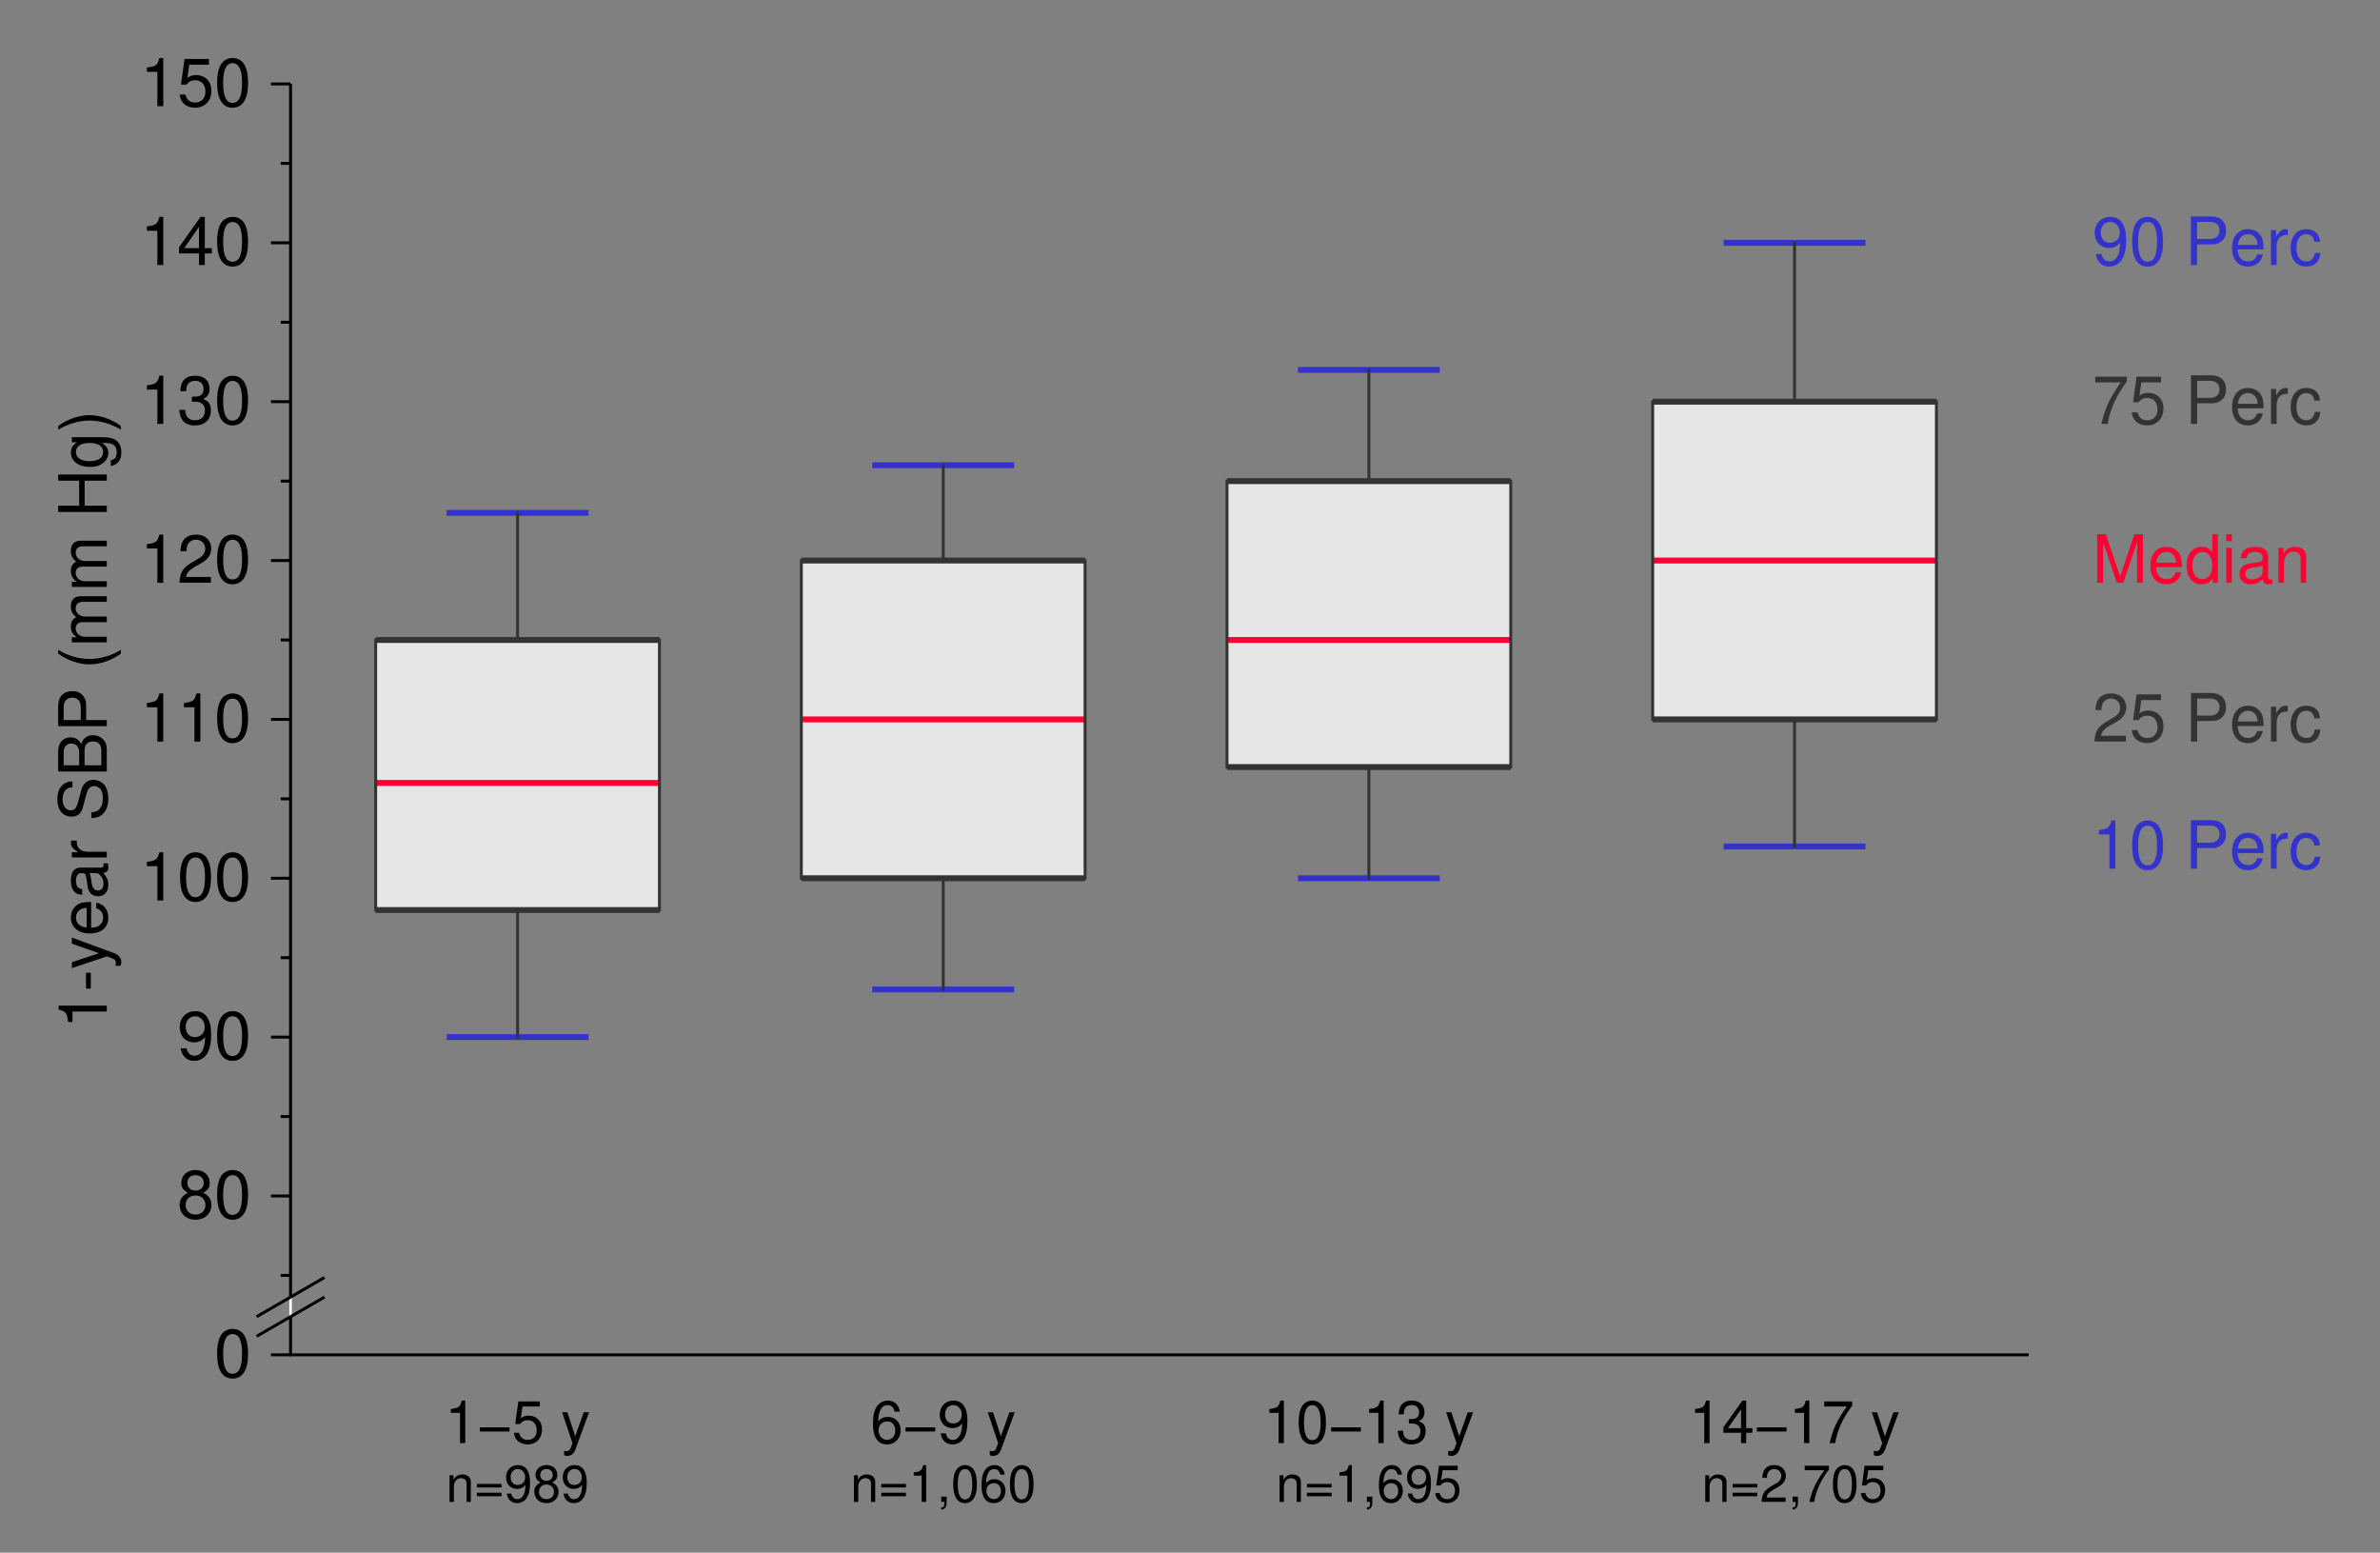 <?xml version="1.0" encoding="UTF-8"?>
<svg xmlns="http://www.w3.org/2000/svg" xmlns:xlink="http://www.w3.org/1999/xlink" width="440pt" height="287pt" viewBox="0 0 440 287" version="1.2">
<rect x="0" y="0" width="440" height="287" fill="#808080" stroke="none"/>
<defs>
<g>
<symbol overflow="visible" id="glyph0-0">
<path style="stroke:none;" d=""/>
</symbol>
<symbol overflow="visible" id="glyph0-1">
<path style="stroke:none;" d="M 0.656 -4.938 L 0.656 0 L 1.453 0 L 1.453 -2.719 C 1.453 -3.734 1.984 -4.391 2.781 -4.391 C 3.406 -4.391 3.812 -4.016 3.812 -3.422 L 3.812 0 L 4.594 0 L 4.594 -3.734 C 4.594 -4.547 3.969 -5.078 3.031 -5.078 C 2.297 -5.078 1.812 -4.797 1.391 -4.109 L 1.391 -4.938 Z M 0.656 -4.938 "/>
</symbol>
<symbol overflow="visible" id="glyph0-2">
<path style="stroke:none;" d="M 5.031 -3.328 L 0.469 -3.328 L 0.469 -2.672 L 5.031 -2.672 Z M 5.031 -1.703 L 0.469 -1.703 L 0.469 -1.047 L 5.031 -1.047 Z M 5.031 -1.703 "/>
</symbol>
<symbol overflow="visible" id="glyph0-3">
<path style="stroke:none;" d="M 0.5 -1.547 C 0.656 -0.438 1.375 0.219 2.391 0.219 C 3.141 0.219 3.797 -0.141 4.188 -0.75 C 4.609 -1.422 4.797 -2.25 4.797 -3.484 C 4.797 -4.641 4.625 -5.359 4.234 -5.969 C 3.859 -6.516 3.281 -6.812 2.547 -6.812 C 1.266 -6.812 0.359 -5.859 0.359 -4.547 C 0.359 -3.281 1.203 -2.406 2.406 -2.406 C 3.047 -2.406 3.516 -2.625 3.938 -3.141 C 3.922 -1.453 3.406 -0.516 2.453 -0.516 C 1.859 -0.516 1.453 -0.891 1.328 -1.547 Z M 2.531 -6.094 C 3.312 -6.094 3.891 -5.438 3.891 -4.562 C 3.891 -3.719 3.328 -3.141 2.5 -3.141 C 1.703 -3.141 1.203 -3.703 1.203 -4.609 C 1.203 -5.469 1.766 -6.094 2.531 -6.094 Z M 2.531 -6.094 "/>
</symbol>
<symbol overflow="visible" id="glyph0-4">
<path style="stroke:none;" d="M 3.688 -3.594 C 4.375 -4.016 4.594 -4.359 4.594 -5 C 4.594 -6.062 3.781 -6.812 2.594 -6.812 C 1.406 -6.812 0.578 -6.062 0.578 -5 C 0.578 -4.359 0.797 -4.016 1.484 -3.594 C 0.719 -3.203 0.344 -2.641 0.344 -1.891 C 0.344 -0.656 1.266 0.219 2.594 0.219 C 3.906 0.219 4.828 -0.656 4.828 -1.891 C 4.828 -2.641 4.453 -3.203 3.688 -3.594 Z M 2.594 -6.078 C 3.297 -6.078 3.75 -5.656 3.75 -4.969 C 3.75 -4.328 3.281 -3.906 2.594 -3.906 C 1.891 -3.906 1.438 -4.328 1.438 -5 C 1.438 -5.656 1.891 -6.078 2.594 -6.078 Z M 2.594 -3.219 C 3.422 -3.219 3.984 -2.672 3.984 -1.875 C 3.984 -1.062 3.422 -0.516 2.578 -0.516 C 1.766 -0.516 1.203 -1.078 1.203 -1.859 C 1.203 -2.672 1.75 -3.219 2.594 -3.219 Z M 2.594 -3.219 "/>
</symbol>
<symbol overflow="visible" id="glyph0-5">
<path style="stroke:none;" d="M 2.438 -4.859 L 2.438 0 L 3.266 0 L 3.266 -6.812 L 2.719 -6.812 C 2.438 -5.766 2.25 -5.625 0.969 -5.453 L 0.969 -4.859 Z M 2.438 -4.859 "/>
</symbol>
<symbol overflow="visible" id="glyph0-6">
<path style="stroke:none;" d="M 0.812 -0.984 L 0.812 0 L 1.391 0 L 1.391 0.172 C 1.391 0.812 1.266 1.016 0.812 1.031 L 0.812 1.391 C 1.438 1.406 1.812 0.953 1.812 0.156 L 1.812 -0.984 Z M 0.812 -0.984 "/>
</symbol>
<symbol overflow="visible" id="glyph0-7">
<path style="stroke:none;" d="M 2.594 -6.812 C 1.969 -6.812 1.406 -6.531 1.062 -6.062 C 0.625 -5.469 0.406 -4.562 0.406 -3.297 C 0.406 -1 1.156 0.219 2.594 0.219 C 4 0.219 4.781 -1 4.781 -3.234 C 4.781 -4.562 4.562 -5.453 4.125 -6.062 C 3.781 -6.531 3.219 -6.812 2.594 -6.812 Z M 2.594 -6.078 C 3.484 -6.078 3.922 -5.156 3.922 -3.312 C 3.922 -1.375 3.5 -0.469 2.578 -0.469 C 1.703 -0.469 1.25 -1.406 1.25 -3.281 C 1.25 -5.156 1.703 -6.078 2.594 -6.078 Z M 2.594 -6.078 "/>
</symbol>
<symbol overflow="visible" id="glyph0-8">
<path style="stroke:none;" d="M 4.688 -5.047 C 4.531 -6.156 3.812 -6.812 2.797 -6.812 C 2.062 -6.812 1.406 -6.453 1.016 -5.844 C 0.578 -5.172 0.406 -4.344 0.406 -3.109 C 0.406 -1.953 0.562 -1.234 0.969 -0.625 C 1.328 -0.078 1.906 0.219 2.641 0.219 C 3.922 0.219 4.828 -0.734 4.828 -2.062 C 4.828 -3.312 3.984 -4.203 2.781 -4.203 C 2.125 -4.203 1.609 -3.953 1.25 -3.453 C 1.266 -5.141 1.797 -6.078 2.734 -6.078 C 3.328 -6.078 3.734 -5.703 3.859 -5.047 Z M 2.688 -3.469 C 3.484 -3.469 3.984 -2.906 3.984 -2 C 3.984 -1.141 3.422 -0.516 2.656 -0.516 C 1.891 -0.516 1.297 -1.172 1.297 -2.031 C 1.297 -2.891 1.859 -3.469 2.688 -3.469 Z M 2.688 -3.469 "/>
</symbol>
<symbol overflow="visible" id="glyph0-9">
<path style="stroke:none;" d="M 4.484 -6.688 L 1.031 -6.688 L 0.531 -3.047 L 1.297 -3.047 C 1.688 -3.5 2 -3.672 2.531 -3.672 C 3.422 -3.672 3.984 -3.047 3.984 -2.062 C 3.984 -1.109 3.422 -0.516 2.531 -0.516 C 1.797 -0.516 1.359 -0.891 1.156 -1.641 L 0.328 -1.641 C 0.438 -1.094 0.531 -0.828 0.734 -0.578 C 1.109 -0.078 1.797 0.219 2.547 0.219 C 3.891 0.219 4.828 -0.766 4.828 -2.172 C 4.828 -3.5 3.953 -4.406 2.672 -4.406 C 2.203 -4.406 1.828 -4.281 1.438 -4 L 1.703 -5.859 L 4.484 -5.859 Z M 4.484 -6.688 "/>
</symbol>
<symbol overflow="visible" id="glyph0-10">
<path style="stroke:none;" d="M 4.766 -0.812 L 1.25 -0.812 C 1.344 -1.391 1.641 -1.75 2.453 -2.25 L 3.406 -2.766 C 4.328 -3.281 4.812 -3.984 4.812 -4.828 C 4.812 -5.391 4.594 -5.922 4.188 -6.281 C 3.797 -6.641 3.312 -6.812 2.672 -6.812 C 1.828 -6.812 1.203 -6.516 0.828 -5.922 C 0.594 -5.562 0.484 -5.141 0.469 -4.453 L 1.297 -4.453 C 1.328 -4.922 1.391 -5.188 1.5 -5.422 C 1.719 -5.828 2.141 -6.094 2.641 -6.094 C 3.406 -6.094 3.969 -5.547 3.969 -4.812 C 3.969 -4.266 3.656 -3.781 3.062 -3.453 L 2.188 -2.938 C 0.797 -2.141 0.391 -1.5 0.328 -0.016 L 4.766 -0.016 Z M 4.766 -0.812 "/>
</symbol>
<symbol overflow="visible" id="glyph0-11">
<path style="stroke:none;" d="M 4.906 -6.688 L 0.438 -6.688 L 0.438 -5.859 L 4.047 -5.859 C 2.453 -3.594 1.797 -2.188 1.297 0 L 2.188 0 C 2.547 -2.141 3.391 -3.969 4.906 -5.984 Z M 4.906 -6.688 "/>
</symbol>
<symbol overflow="visible" id="glyph1-0">
<path style="stroke:none;" d=""/>
</symbol>
<symbol overflow="visible" id="glyph1-1">
<path style="stroke:none;" d="M 2.812 -5.594 L 2.812 0 L 3.781 0 L 3.781 -7.859 L 3.141 -7.859 C 2.812 -6.656 2.594 -6.5 1.109 -6.297 L 1.109 -5.594 Z M 2.812 -5.594 "/>
</symbol>
<symbol overflow="visible" id="glyph1-2">
<path style="stroke:none;" d="M 5.922 -2.906 L 0.438 -2.906 L 0.438 -2.141 L 5.922 -2.141 Z M 5.922 -2.906 "/>
</symbol>
<symbol overflow="visible" id="glyph1-3">
<path style="stroke:none;" d="M 5.172 -7.703 L 1.203 -7.703 L 0.625 -3.516 L 1.5 -3.516 C 1.953 -4.047 2.312 -4.234 2.922 -4.234 C 3.953 -4.234 4.594 -3.531 4.594 -2.375 C 4.594 -1.266 3.953 -0.594 2.922 -0.594 C 2.078 -0.594 1.562 -1.016 1.344 -1.891 L 0.375 -1.891 C 0.516 -1.266 0.625 -0.953 0.844 -0.672 C 1.281 -0.094 2.062 0.25 2.938 0.25 C 4.484 0.25 5.578 -0.875 5.578 -2.516 C 5.578 -4.031 4.562 -5.078 3.094 -5.078 C 2.547 -5.078 2.109 -4.938 1.656 -4.609 L 1.969 -6.766 L 5.172 -6.766 Z M 5.172 -7.703 "/>
</symbol>
<symbol overflow="visible" id="glyph1-4">
<path style="stroke:none;" d=""/>
</symbol>
<symbol overflow="visible" id="glyph1-5">
<path style="stroke:none;" d="M 4.219 -5.703 L 2.641 -1.266 L 1.188 -5.703 L 0.219 -5.703 L 2.141 0.016 L 1.797 0.922 C 1.641 1.328 1.453 1.484 1.062 1.484 C 0.906 1.484 0.781 1.453 0.594 1.406 L 0.594 2.234 C 0.766 2.328 0.953 2.375 1.203 2.375 C 1.484 2.375 1.812 2.266 2.047 2.094 C 2.328 1.891 2.484 1.656 2.672 1.203 L 5.203 -5.703 Z M 4.219 -5.703 "/>
</symbol>
<symbol overflow="visible" id="glyph1-6">
<path style="stroke:none;" d="M 5.422 -5.812 C 5.234 -7.094 4.406 -7.859 3.234 -7.859 C 2.375 -7.859 1.625 -7.453 1.156 -6.75 C 0.672 -5.969 0.469 -5.016 0.469 -3.594 C 0.469 -2.266 0.656 -1.422 1.125 -0.734 C 1.531 -0.094 2.203 0.25 3.062 0.25 C 4.531 0.25 5.578 -0.844 5.578 -2.375 C 5.578 -3.828 4.594 -4.844 3.219 -4.844 C 2.453 -4.844 1.859 -4.562 1.453 -3.984 C 1.453 -5.938 2.062 -7.016 3.172 -7.016 C 3.844 -7.016 4.312 -6.578 4.453 -5.812 Z M 3.094 -4 C 4.031 -4 4.594 -3.344 4.594 -2.312 C 4.594 -1.312 3.953 -0.594 3.062 -0.594 C 2.172 -0.594 1.5 -1.344 1.5 -2.344 C 1.5 -3.328 2.156 -4 3.094 -4 Z M 3.094 -4 "/>
</symbol>
<symbol overflow="visible" id="glyph1-7">
<path style="stroke:none;" d="M 0.578 -1.797 C 0.766 -0.516 1.594 0.25 2.766 0.25 C 3.625 0.25 4.375 -0.156 4.844 -0.875 C 5.312 -1.641 5.531 -2.594 5.531 -4.031 C 5.531 -5.344 5.344 -6.188 4.891 -6.891 C 4.453 -7.531 3.781 -7.859 2.938 -7.859 C 1.469 -7.859 0.406 -6.766 0.406 -5.234 C 0.406 -3.797 1.391 -2.766 2.781 -2.766 C 3.516 -2.766 4.062 -3.031 4.547 -3.625 C 4.531 -1.672 3.922 -0.594 2.828 -0.594 C 2.156 -0.594 1.688 -1.031 1.531 -1.797 Z M 2.922 -7.031 C 3.812 -7.031 4.484 -6.281 4.484 -5.266 C 4.484 -4.297 3.844 -3.625 2.891 -3.625 C 1.969 -3.625 1.391 -4.281 1.391 -5.312 C 1.391 -6.312 2.031 -7.031 2.922 -7.031 Z M 2.922 -7.031 "/>
</symbol>
<symbol overflow="visible" id="glyph1-8">
<path style="stroke:none;" d="M 2.984 -7.859 C 2.266 -7.859 1.625 -7.531 1.219 -7 C 0.719 -6.312 0.469 -5.266 0.469 -3.812 C 0.469 -1.156 1.344 0.25 2.984 0.25 C 4.625 0.25 5.516 -1.156 5.516 -3.734 C 5.516 -5.266 5.281 -6.281 4.766 -7 C 4.359 -7.547 3.719 -7.859 2.984 -7.859 Z M 2.984 -7.016 C 4.031 -7.016 4.531 -5.953 4.531 -3.828 C 4.531 -1.594 4.031 -0.547 2.969 -0.547 C 1.953 -0.547 1.453 -1.625 1.453 -3.797 C 1.453 -5.953 1.953 -7.016 2.984 -7.016 Z M 2.984 -7.016 "/>
</symbol>
<symbol overflow="visible" id="glyph1-9">
<path style="stroke:none;" d="M 2.406 -3.625 L 2.922 -3.625 C 3.969 -3.625 4.531 -3.125 4.531 -2.188 C 4.531 -1.203 3.922 -0.594 2.938 -0.594 C 1.875 -0.594 1.375 -1.125 1.312 -2.281 L 0.344 -2.281 C 0.391 -1.656 0.5 -1.234 0.688 -0.891 C 1.094 -0.125 1.844 0.25 2.891 0.25 C 4.484 0.25 5.5 -0.703 5.5 -2.203 C 5.5 -3.203 5.125 -3.734 4.203 -4.062 C 4.922 -4.359 5.281 -4.906 5.281 -5.703 C 5.281 -7.047 4.391 -7.859 2.922 -7.859 C 1.375 -7.859 0.547 -7 0.516 -5.328 L 1.469 -5.328 C 1.484 -5.812 1.516 -6.078 1.641 -6.312 C 1.859 -6.766 2.344 -7.031 2.938 -7.031 C 3.781 -7.031 4.297 -6.516 4.297 -5.672 C 4.297 -5.109 4.094 -4.781 3.672 -4.594 C 3.422 -4.484 3.062 -4.438 2.406 -4.422 Z M 2.406 -3.625 "/>
</symbol>
<symbol overflow="visible" id="glyph1-10">
<path style="stroke:none;" d="M 3.562 -1.906 L 3.562 0 L 4.516 0 L 4.516 -1.906 L 5.656 -1.906 L 5.656 -2.766 L 4.516 -2.766 L 4.516 -7.859 L 3.812 -7.859 L 0.297 -2.922 L 0.297 -1.906 Z M 3.562 -2.766 L 1.141 -2.766 L 3.562 -6.234 Z M 3.562 -2.766 "/>
</symbol>
<symbol overflow="visible" id="glyph1-11">
<path style="stroke:none;" d="M 5.656 -7.703 L 0.5 -7.703 L 0.5 -6.766 L 4.672 -6.766 C 2.828 -4.141 2.078 -2.531 1.5 0 L 2.516 0 C 2.953 -2.469 3.922 -4.594 5.656 -6.906 Z M 5.656 -7.703 "/>
</symbol>
<symbol overflow="visible" id="glyph2-0">
<path style="stroke:none;" d=""/>
</symbol>
<symbol overflow="visible" id="glyph2-1">
<path style="stroke:none;" d="M 3.391 -8.906 C 2.578 -8.906 1.844 -8.547 1.375 -7.938 C 0.812 -7.156 0.531 -5.969 0.531 -4.312 C 0.531 -1.312 1.516 0.281 3.391 0.281 C 5.234 0.281 6.25 -1.312 6.25 -4.234 C 6.25 -5.969 5.984 -7.125 5.406 -7.938 C 4.938 -8.562 4.219 -8.906 3.391 -8.906 Z M 3.391 -7.953 C 4.562 -7.953 5.141 -6.75 5.141 -4.344 C 5.141 -1.797 4.578 -0.609 3.359 -0.609 C 2.219 -0.609 1.641 -1.844 1.641 -4.297 C 1.641 -6.75 2.219 -7.953 3.391 -7.953 Z M 3.391 -7.953 "/>
</symbol>
<symbol overflow="visible" id="glyph2-2">
<path style="stroke:none;" d="M 3.188 -6.344 L 3.188 0 L 4.281 0 L 4.281 -8.906 L 3.562 -8.906 C 3.188 -7.547 2.938 -7.359 1.25 -7.141 L 1.25 -6.344 Z M 3.188 -6.344 "/>
</symbol>
<symbol overflow="visible" id="glyph2-3">
<path style="stroke:none;" d="M 5.875 -8.734 L 1.359 -8.734 L 0.703 -3.984 L 1.703 -3.984 C 2.203 -4.594 2.625 -4.797 3.312 -4.797 C 4.484 -4.797 5.219 -4 5.219 -2.703 C 5.219 -1.438 4.484 -0.672 3.297 -0.672 C 2.359 -0.672 1.781 -1.156 1.516 -2.141 L 0.438 -2.141 C 0.578 -1.438 0.703 -1.078 0.969 -0.766 C 1.453 -0.094 2.344 0.281 3.328 0.281 C 5.094 0.281 6.328 -1 6.328 -2.844 C 6.328 -4.578 5.172 -5.75 3.5 -5.75 C 2.891 -5.75 2.391 -5.594 1.891 -5.234 L 2.234 -7.672 L 5.875 -7.672 Z M 5.875 -8.734 "/>
</symbol>
<symbol overflow="visible" id="glyph2-4">
<path style="stroke:none;" d="M 4.031 -2.156 L 4.031 0 L 5.109 0 L 5.109 -2.156 L 6.406 -2.156 L 6.406 -3.125 L 5.109 -3.125 L 5.109 -8.906 L 4.312 -8.906 L 0.344 -3.297 L 0.344 -2.156 Z M 4.031 -3.125 L 1.297 -3.125 L 4.031 -7.062 Z M 4.031 -3.125 "/>
</symbol>
<symbol overflow="visible" id="glyph2-5">
<path style="stroke:none;" d="M 2.719 -4.109 L 3.312 -4.109 C 4.5 -4.109 5.125 -3.547 5.125 -2.484 C 5.125 -1.359 4.453 -0.672 3.328 -0.672 C 2.125 -0.672 1.547 -1.281 1.484 -2.594 L 0.391 -2.594 C 0.438 -1.875 0.562 -1.406 0.781 -1.016 C 1.234 -0.141 2.078 0.281 3.281 0.281 C 5.078 0.281 6.234 -0.797 6.234 -2.484 C 6.234 -3.625 5.812 -4.234 4.766 -4.609 C 5.578 -4.938 5.984 -5.562 5.984 -6.453 C 5.984 -7.984 4.984 -8.906 3.312 -8.906 C 1.547 -8.906 0.609 -7.922 0.578 -6.047 L 1.672 -6.047 C 1.672 -6.578 1.719 -6.891 1.859 -7.156 C 2.109 -7.672 2.656 -7.969 3.328 -7.969 C 4.297 -7.969 4.875 -7.391 4.875 -6.422 C 4.875 -5.797 4.641 -5.406 4.172 -5.203 C 3.875 -5.078 3.469 -5.031 2.719 -5.016 Z M 2.719 -4.109 "/>
</symbol>
<symbol overflow="visible" id="glyph2-6">
<path style="stroke:none;" d="M 6.234 -1.078 L 1.641 -1.078 C 1.75 -1.812 2.141 -2.281 3.219 -2.938 L 4.453 -3.625 C 5.672 -4.297 6.297 -5.219 6.297 -6.312 C 6.297 -7.047 6 -7.734 5.484 -8.219 C 4.969 -8.688 4.328 -8.906 3.5 -8.906 C 2.391 -8.906 1.562 -8.516 1.078 -7.75 C 0.781 -7.281 0.641 -6.734 0.609 -5.828 L 1.703 -5.828 C 1.734 -6.438 1.812 -6.797 1.953 -7.094 C 2.25 -7.625 2.812 -7.969 3.469 -7.969 C 4.453 -7.969 5.188 -7.25 5.188 -6.281 C 5.188 -5.578 4.781 -4.953 4 -4.516 L 2.875 -3.844 C 1.047 -2.797 0.516 -1.953 0.422 -0.016 L 6.234 -0.016 Z M 6.234 -1.078 "/>
</symbol>
<symbol overflow="visible" id="glyph2-7">
<path style="stroke:none;" d="M 0.656 -2.031 C 0.859 -0.578 1.797 0.281 3.125 0.281 C 4.109 0.281 4.969 -0.188 5.484 -0.984 C 6.031 -1.859 6.281 -2.953 6.281 -4.562 C 6.281 -6.062 6.047 -7.016 5.531 -7.797 C 5.047 -8.531 4.297 -8.906 3.328 -8.906 C 1.672 -8.906 0.469 -7.672 0.469 -5.938 C 0.469 -4.297 1.578 -3.141 3.156 -3.141 C 3.984 -3.141 4.594 -3.438 5.156 -4.125 C 5.141 -1.906 4.453 -0.672 3.203 -0.672 C 2.438 -0.672 1.906 -1.172 1.734 -2.031 Z M 3.312 -7.969 C 4.328 -7.969 5.094 -7.109 5.094 -5.969 C 5.094 -4.875 4.359 -4.109 3.281 -4.109 C 2.234 -4.109 1.578 -4.844 1.578 -6.031 C 1.578 -7.156 2.312 -7.969 3.312 -7.969 Z M 3.312 -7.969 "/>
</symbol>
<symbol overflow="visible" id="glyph2-8">
<path style="stroke:none;" d="M 4.812 -4.703 C 5.734 -5.25 6.016 -5.703 6.016 -6.531 C 6.016 -7.938 4.938 -8.906 3.391 -8.906 C 1.844 -8.906 0.766 -7.938 0.766 -6.547 C 0.766 -5.703 1.047 -5.266 1.953 -4.703 C 0.953 -4.188 0.453 -3.469 0.453 -2.484 C 0.453 -0.844 1.656 0.281 3.391 0.281 C 5.109 0.281 6.328 -0.844 6.328 -2.484 C 6.328 -3.469 5.828 -4.188 4.812 -4.703 Z M 3.391 -7.953 C 4.312 -7.953 4.906 -7.391 4.906 -6.516 C 4.906 -5.672 4.297 -5.109 3.391 -5.109 C 2.469 -5.109 1.875 -5.672 1.875 -6.531 C 1.875 -7.391 2.469 -7.953 3.391 -7.953 Z M 3.391 -4.203 C 4.469 -4.203 5.219 -3.484 5.219 -2.453 C 5.219 -1.375 4.484 -0.672 3.359 -0.672 C 2.312 -0.672 1.562 -1.406 1.562 -2.438 C 1.562 -3.5 2.297 -4.203 3.391 -4.203 Z M 3.391 -4.203 "/>
</symbol>
<symbol overflow="visible" id="glyph2-9">
<path style="stroke:none;" d=""/>
</symbol>
<symbol overflow="visible" id="glyph2-10">
<path style="stroke:none;" d="M 2.266 -3.812 L 5.094 -3.812 C 5.797 -3.812 6.344 -4.016 6.828 -4.453 C 7.375 -4.938 7.609 -5.516 7.609 -6.344 C 7.609 -8.031 6.609 -8.984 4.828 -8.984 L 1.125 -8.984 L 1.125 0 L 2.266 0 Z M 2.266 -4.812 L 2.266 -7.969 L 4.656 -7.969 C 5.75 -7.969 6.406 -7.391 6.406 -6.391 C 6.406 -5.406 5.75 -4.812 4.656 -4.812 Z M 2.266 -4.812 "/>
</symbol>
<symbol overflow="visible" id="glyph2-11">
<path style="stroke:none;" d="M 6.328 -2.891 C 6.328 -3.875 6.25 -4.469 6.062 -4.938 C 5.641 -6 4.656 -6.641 3.453 -6.641 C 1.656 -6.641 0.5 -5.281 0.5 -3.141 C 0.5 -1.016 1.609 0.281 3.422 0.281 C 4.906 0.281 5.938 -0.562 6.188 -1.953 L 5.156 -1.953 C 4.875 -1.109 4.297 -0.672 3.469 -0.672 C 2.812 -0.672 2.25 -0.969 1.906 -1.5 C 1.672 -1.875 1.578 -2.25 1.562 -2.891 Z M 1.594 -3.719 C 1.672 -4.922 2.406 -5.703 3.438 -5.703 C 4.484 -5.703 5.219 -4.875 5.219 -3.719 Z M 1.594 -3.719 "/>
</symbol>
<symbol overflow="visible" id="glyph2-12">
<path style="stroke:none;" d="M 0.844 -6.453 L 0.844 0 L 1.891 0 L 1.891 -3.359 C 1.906 -4.906 2.547 -5.594 3.953 -5.562 L 3.953 -6.609 C 3.781 -6.625 3.688 -6.641 3.562 -6.641 C 2.891 -6.641 2.391 -6.25 1.797 -5.281 L 1.797 -6.453 Z M 0.844 -6.453 "/>
</symbol>
<symbol overflow="visible" id="glyph2-13">
<path style="stroke:none;" d="M 5.812 -4.297 C 5.75 -4.922 5.625 -5.328 5.375 -5.688 C 4.938 -6.281 4.156 -6.641 3.25 -6.641 C 1.5 -6.641 0.375 -5.266 0.375 -3.125 C 0.375 -1.031 1.484 0.281 3.25 0.281 C 4.781 0.281 5.75 -0.641 5.875 -2.219 L 4.844 -2.219 C 4.672 -1.188 4.141 -0.672 3.266 -0.672 C 2.125 -0.672 1.453 -1.594 1.453 -3.125 C 1.453 -4.734 2.125 -5.703 3.25 -5.703 C 4.109 -5.703 4.641 -5.188 4.766 -4.297 Z M 5.812 -4.297 "/>
</symbol>
<symbol overflow="visible" id="glyph2-14">
<path style="stroke:none;" d="M 6.406 -8.734 L 0.562 -8.734 L 0.562 -7.672 L 5.281 -7.672 C 3.203 -4.703 2.359 -2.875 1.703 0 L 2.859 0 C 3.344 -2.797 4.438 -5.203 6.406 -7.828 Z M 6.406 -8.734 "/>
</symbol>
<symbol overflow="visible" id="glyph2-15">
<path style="stroke:none;" d="M 5.766 0 L 8.297 -7.531 L 8.297 0 L 9.375 0 L 9.375 -8.984 L 7.797 -8.984 L 5.172 -1.156 L 2.516 -8.984 L 0.922 -8.984 L 0.922 0 L 2.016 0 L 2.016 -7.531 L 4.562 0 Z M 5.766 0 "/>
</symbol>
<symbol overflow="visible" id="glyph2-16">
<path style="stroke:none;" d="M 6.109 -8.984 L 5.078 -8.984 L 5.078 -5.641 C 4.641 -6.297 3.953 -6.641 3.094 -6.641 C 1.422 -6.641 0.328 -5.297 0.328 -3.25 C 0.328 -1.062 1.375 0.281 3.125 0.281 C 4.016 0.281 4.641 -0.047 5.188 -0.844 L 5.188 0 L 6.109 0 Z M 3.266 -5.688 C 4.375 -5.688 5.078 -4.703 5.078 -3.156 C 5.078 -1.672 4.359 -0.672 3.281 -0.672 C 2.141 -0.672 1.391 -1.672 1.391 -3.188 C 1.391 -4.688 2.141 -5.688 3.266 -5.688 Z M 3.266 -5.688 "/>
</symbol>
<symbol overflow="visible" id="glyph2-17">
<path style="stroke:none;" d="M 1.844 -6.453 L 0.828 -6.453 L 0.828 0 L 1.844 0 Z M 1.844 -8.984 L 0.812 -8.984 L 0.812 -7.688 L 1.844 -7.688 Z M 1.844 -8.984 "/>
</symbol>
<symbol overflow="visible" id="glyph2-18">
<path style="stroke:none;" d="M 6.594 -0.609 C 6.484 -0.578 6.438 -0.578 6.375 -0.578 C 6.016 -0.578 5.812 -0.766 5.812 -1.078 L 5.812 -4.875 C 5.812 -6.031 4.984 -6.641 3.391 -6.641 C 2.438 -6.641 1.688 -6.375 1.25 -5.891 C 0.953 -5.562 0.828 -5.188 0.797 -4.547 L 1.844 -4.547 C 1.922 -5.344 2.391 -5.703 3.359 -5.703 C 4.297 -5.703 4.797 -5.344 4.797 -4.734 L 4.797 -4.469 C 4.781 -4.016 4.562 -3.859 3.719 -3.75 C 2.266 -3.562 2.047 -3.516 1.656 -3.359 C 0.906 -3.031 0.516 -2.469 0.516 -1.625 C 0.516 -0.453 1.328 0.281 2.641 0.281 C 3.453 0.281 4.109 0 4.828 -0.672 C 4.906 0 5.234 0.281 5.891 0.281 C 6.109 0.281 6.25 0.266 6.594 0.172 Z M 4.797 -2.031 C 4.797 -1.688 4.703 -1.484 4.391 -1.203 C 3.969 -0.812 3.469 -0.609 2.859 -0.609 C 2.062 -0.609 1.594 -1 1.594 -1.656 C 1.594 -2.328 2.031 -2.672 3.141 -2.828 C 4.234 -2.984 4.453 -3.031 4.797 -3.188 Z M 4.797 -2.031 "/>
</symbol>
<symbol overflow="visible" id="glyph2-19">
<path style="stroke:none;" d="M 0.859 -6.453 L 0.859 0 L 1.906 0 L 1.906 -3.562 C 1.906 -4.875 2.594 -5.75 3.656 -5.75 C 4.469 -5.75 4.984 -5.25 4.984 -4.469 L 4.984 0 L 6 0 L 6 -4.875 C 6 -5.953 5.203 -6.641 3.953 -6.641 C 3 -6.641 2.375 -6.281 1.812 -5.375 L 1.812 -6.453 Z M 0.859 -6.453 "/>
</symbol>
<symbol overflow="visible" id="glyph3-0">
<path style="stroke:none;" d=""/>
</symbol>
<symbol overflow="visible" id="glyph3-1">
<path style="stroke:none;" d="M -6.344 -3.188 L 0 -3.188 L 0 -4.281 L -8.906 -4.281 L -8.906 -3.562 C -7.547 -3.188 -7.359 -2.938 -7.141 -1.25 L -6.344 -1.25 Z M -6.344 -3.188 "/>
</symbol>
<symbol overflow="visible" id="glyph3-2">
<path style="stroke:none;" d="M -3.844 -3.5 L -3.844 -0.562 L -2.953 -0.562 L -2.953 -3.5 Z M -3.844 -3.5 "/>
</symbol>
<symbol overflow="visible" id="glyph3-3">
<path style="stroke:none;" d="M -6.453 -4.781 L -1.438 -3 L -6.453 -1.344 L -6.453 -0.25 L 0.031 -2.422 L 1.047 -2.031 C 1.5 -1.859 1.672 -1.641 1.672 -1.203 C 1.672 -1.031 1.656 -0.891 1.609 -0.672 L 2.531 -0.672 C 2.641 -0.875 2.688 -1.078 2.688 -1.359 C 2.688 -1.688 2.578 -2.047 2.375 -2.312 C 2.141 -2.641 1.875 -2.828 1.359 -3.016 L -6.453 -5.891 Z M -6.453 -4.781 "/>
</symbol>
<symbol overflow="visible" id="glyph3-4">
<path style="stroke:none;" d="M -2.891 -6.328 C -3.875 -6.328 -4.469 -6.25 -4.938 -6.062 C -6 -5.641 -6.641 -4.656 -6.641 -3.453 C -6.641 -1.656 -5.281 -0.5 -3.141 -0.5 C -1.016 -0.5 0.281 -1.609 0.281 -3.422 C 0.281 -4.906 -0.562 -5.938 -1.953 -6.188 L -1.953 -5.156 C -1.109 -4.875 -0.672 -4.297 -0.672 -3.469 C -0.672 -2.812 -0.969 -2.25 -1.5 -1.906 C -1.875 -1.672 -2.25 -1.578 -2.891 -1.562 Z M -3.719 -1.594 C -4.922 -1.672 -5.703 -2.406 -5.703 -3.438 C -5.703 -4.484 -4.875 -5.219 -3.719 -5.219 Z M -3.719 -1.594 "/>
</symbol>
<symbol overflow="visible" id="glyph3-5">
<path style="stroke:none;" d="M -0.609 -6.594 C -0.578 -6.484 -0.578 -6.438 -0.578 -6.375 C -0.578 -6.016 -0.766 -5.812 -1.078 -5.812 L -4.875 -5.812 C -6.031 -5.812 -6.641 -4.984 -6.641 -3.391 C -6.641 -2.438 -6.375 -1.688 -5.891 -1.25 C -5.562 -0.953 -5.188 -0.828 -4.547 -0.797 L -4.547 -1.844 C -5.344 -1.922 -5.703 -2.391 -5.703 -3.359 C -5.703 -4.297 -5.344 -4.797 -4.734 -4.797 L -4.469 -4.797 C -4.016 -4.781 -3.859 -4.562 -3.75 -3.719 C -3.562 -2.266 -3.516 -2.047 -3.359 -1.656 C -3.031 -0.906 -2.469 -0.516 -1.625 -0.516 C -0.453 -0.516 0.281 -1.328 0.281 -2.641 C 0.281 -3.453 0 -4.109 -0.672 -4.828 C 0 -4.906 0.281 -5.234 0.281 -5.891 C 0.281 -6.109 0.266 -6.25 0.172 -6.594 Z M -2.031 -4.797 C -1.688 -4.797 -1.484 -4.703 -1.203 -4.391 C -0.812 -3.969 -0.609 -3.469 -0.609 -2.859 C -0.609 -2.062 -1 -1.594 -1.656 -1.594 C -2.328 -1.594 -2.672 -2.031 -2.828 -3.141 C -2.984 -4.234 -3.031 -4.453 -3.188 -4.797 Z M -2.031 -4.797 "/>
</symbol>
<symbol overflow="visible" id="glyph3-6">
<path style="stroke:none;" d="M -6.453 -0.844 L 0 -0.844 L 0 -1.891 L -3.359 -1.891 C -4.906 -1.906 -5.594 -2.547 -5.562 -3.953 L -6.609 -3.953 C -6.625 -3.781 -6.641 -3.688 -6.641 -3.562 C -6.641 -2.891 -6.25 -2.391 -5.281 -1.797 L -6.453 -1.797 Z M -6.453 -0.844 "/>
</symbol>
<symbol overflow="visible" id="glyph3-7">
<path style="stroke:none;" d=""/>
</symbol>
<symbol overflow="visible" id="glyph3-8">
<path style="stroke:none;" d="M -6.344 -7.344 C -6.969 -7.344 -7.141 -7.312 -7.562 -7.109 C -8.594 -6.625 -9.141 -5.578 -9.141 -4.062 C -9.141 -2.078 -8.125 -0.859 -6.5 -0.859 C -5.406 -0.859 -4.703 -1.438 -4.406 -2.625 L -3.812 -4.859 C -3.516 -6 -3.062 -6.516 -2.359 -6.516 C -1.875 -6.516 -1.375 -6.25 -1.109 -5.875 C -0.844 -5.516 -0.734 -4.938 -0.734 -4.219 C -0.734 -3.234 -0.969 -2.578 -1.484 -2.141 C -1.875 -1.812 -2.312 -1.672 -2.859 -1.672 L -2.859 -0.594 C -2.031 -0.609 -1.484 -0.766 -1 -1.125 C -0.141 -1.734 0.281 -2.781 0.281 -4.141 C 0.281 -5.219 0.031 -6.094 -0.406 -6.672 C -0.891 -7.281 -1.688 -7.656 -2.469 -7.656 C -3.578 -7.656 -4.391 -6.969 -4.719 -5.75 L -5.328 -3.484 C -5.625 -2.406 -5.969 -2.016 -6.656 -2.016 C -7.562 -2.016 -8.172 -2.812 -8.172 -4.016 C -8.172 -5.453 -7.531 -6.25 -6.344 -6.266 Z M -6.344 -7.344 "/>
</symbol>
<symbol overflow="visible" id="glyph3-9">
<path style="stroke:none;" d="M 0 -0.969 L 0 -5.031 C 0 -5.875 -0.234 -6.516 -0.75 -6.984 C -1.219 -7.438 -1.859 -7.688 -2.562 -7.688 C -3.656 -7.688 -4.297 -7.188 -4.75 -6.047 C -5.125 -6.859 -5.781 -7.281 -6.703 -7.281 C -7.375 -7.281 -7.938 -7.047 -8.359 -6.578 C -8.797 -6.094 -8.984 -5.484 -8.984 -4.625 L -8.984 -0.969 Z M -5.109 -2.125 L -7.969 -2.125 L -7.969 -4.344 C -7.969 -4.984 -7.891 -5.344 -7.656 -5.641 C -7.406 -5.969 -7.047 -6.141 -6.547 -6.141 C -6.047 -6.141 -5.688 -5.969 -5.438 -5.641 C -5.203 -5.344 -5.109 -4.984 -5.109 -4.344 Z M -1.016 -2.125 L -4.109 -2.125 L -4.109 -4.922 C -4.109 -5.938 -3.531 -6.531 -2.547 -6.531 C -1.594 -6.531 -1.016 -5.938 -1.016 -4.922 Z M -1.016 -2.125 "/>
</symbol>
<symbol overflow="visible" id="glyph3-10">
<path style="stroke:none;" d="M -3.812 -2.266 L -3.812 -5.094 C -3.812 -5.797 -4.016 -6.344 -4.453 -6.828 C -4.938 -7.375 -5.516 -7.609 -6.344 -7.609 C -8.031 -7.609 -8.984 -6.609 -8.984 -4.828 L -8.984 -1.125 L 0 -1.125 L 0 -2.266 Z M -4.812 -2.266 L -7.969 -2.266 L -7.969 -4.656 C -7.969 -5.75 -7.391 -6.406 -6.391 -6.406 C -5.406 -6.406 -4.812 -5.75 -4.812 -4.656 Z M -4.812 -2.266 "/>
</symbol>
<symbol overflow="visible" id="glyph3-11">
<path style="stroke:none;" d="M -8.984 -2.906 C -7.375 -1.672 -5.125 -0.906 -3.188 -0.906 C -1.25 -0.906 1 -1.672 2.609 -2.906 L 2.609 -3.594 C 0.844 -2.5 -1.219 -1.906 -3.188 -1.906 C -5.156 -1.906 -7.234 -2.5 -8.984 -3.594 Z M -8.984 -2.906 "/>
</symbol>
<symbol overflow="visible" id="glyph3-12">
<path style="stroke:none;" d="M -6.453 -0.859 L 0 -0.859 L 0 -1.906 L -4.062 -1.906 C -5 -1.906 -5.75 -2.578 -5.75 -3.422 C -5.75 -4.172 -5.281 -4.609 -4.453 -4.609 L 0 -4.609 L 0 -5.641 L -4.062 -5.641 C -5 -5.641 -5.75 -6.328 -5.75 -7.156 C -5.75 -7.922 -5.266 -8.359 -4.453 -8.359 L 0 -8.359 L 0 -9.391 L -4.844 -9.391 C -6 -9.391 -6.641 -8.734 -6.641 -7.516 C -6.641 -6.656 -6.391 -6.141 -5.656 -5.531 C -6.344 -5.156 -6.641 -4.641 -6.641 -3.797 C -6.641 -2.938 -6.328 -2.359 -5.547 -1.812 L -6.453 -1.812 Z M -6.453 -0.859 "/>
</symbol>
<symbol overflow="visible" id="glyph3-13">
<path style="stroke:none;" d="M -4.094 -6.797 L 0 -6.797 L 0 -7.938 L -8.984 -7.938 L -8.984 -6.797 L -5.109 -6.797 L -5.109 -2.172 L -8.984 -2.172 L -8.984 -1.016 L 0 -1.016 L 0 -2.172 L -4.094 -2.172 Z M -4.094 -6.797 "/>
</symbol>
<symbol overflow="visible" id="glyph3-14">
<path style="stroke:none;" d="M -6.453 -4.984 L -5.516 -4.984 C -6.297 -4.469 -6.641 -3.891 -6.641 -3.078 C -6.641 -1.516 -5.188 -0.438 -3.125 -0.438 C -2.031 -0.438 -1.25 -0.688 -0.594 -1.25 C -0.031 -1.719 0.281 -2.344 0.281 -3.016 C 0.281 -3.781 -0.062 -4.344 -0.875 -4.875 L -0.547 -4.875 C 1.188 -4.875 1.828 -4.406 1.828 -3.125 C 1.828 -2.25 1.484 -1.781 0.734 -1.688 L 0.734 -0.641 C 1.938 -0.734 2.688 -1.688 2.688 -3.094 C 2.688 -4.047 2.375 -4.828 1.859 -5.25 C 1.25 -5.75 0.453 -5.938 -1.062 -5.938 L -6.453 -5.938 Z M -5.703 -3.188 C -5.703 -4.266 -4.781 -4.875 -3.141 -4.875 C -1.578 -4.875 -0.672 -4.25 -0.672 -3.188 C -0.672 -2.125 -1.594 -1.5 -3.188 -1.5 C -4.766 -1.5 -5.703 -2.125 -5.703 -3.188 Z M -5.703 -3.188 "/>
</symbol>
<symbol overflow="visible" id="glyph3-15">
<path style="stroke:none;" d="M 2.609 -1.141 C 1 -2.375 -1.25 -3.156 -3.188 -3.156 C -5.125 -3.156 -7.375 -2.375 -8.984 -1.141 L -8.984 -0.469 C -7.219 -1.547 -5.156 -2.156 -3.188 -2.156 C -1.219 -2.156 0.859 -1.547 2.609 -0.469 Z M 2.609 -1.141 "/>
</symbol>
</g>
</defs>
<g id="surface1">
<g style="fill:rgb(0%,0%,0%);fill-opacity:1;">
  <use xlink:href="#glyph0-1" x="82.451" y="277.616"/>
  <use xlink:href="#glyph0-2" x="87.691" y="277.616"/>
  <use xlink:href="#glyph0-3" x="93.196" y="277.616"/>
  <use xlink:href="#glyph0-4" x="98.436" y="277.616"/>
  <use xlink:href="#glyph0-3" x="103.677" y="277.616"/>
</g>
<g style="fill:rgb(0%,0%,0%);fill-opacity:1;">
  <use xlink:href="#glyph1-1" x="82.231" y="266.741"/>
  <use xlink:href="#glyph1-2" x="88.278" y="266.741"/>
  <use xlink:href="#glyph1-3" x="94.629" y="266.741"/>
  <use xlink:href="#glyph1-4" x="100.676" y="266.741"/>
  <use xlink:href="#glyph1-5" x="103.699" y="266.741"/>
</g>
<g style="fill:rgb(0%,0%,0%);fill-opacity:1;">
  <use xlink:href="#glyph0-1" x="157.214" y="277.616"/>
  <use xlink:href="#glyph0-2" x="162.455" y="277.616"/>
  <use xlink:href="#glyph0-5" x="167.959" y="277.616"/>
  <use xlink:href="#glyph0-6" x="173.2" y="277.616"/>
  <use xlink:href="#glyph0-7" x="175.82" y="277.616"/>
  <use xlink:href="#glyph0-8" x="181.06" y="277.616"/>
  <use xlink:href="#glyph0-7" x="186.301" y="277.616"/>
</g>
<g style="fill:rgb(0%,0%,0%);fill-opacity:1;">
  <use xlink:href="#glyph1-6" x="160.925" y="266.741"/>
  <use xlink:href="#glyph1-2" x="166.972" y="266.741"/>
  <use xlink:href="#glyph1-7" x="173.323" y="266.741"/>
  <use xlink:href="#glyph1-4" x="179.37" y="266.741"/>
  <use xlink:href="#glyph1-5" x="182.393" y="266.741"/>
</g>
<g style="fill:rgb(0%,0%,0%);fill-opacity:1;">
  <use xlink:href="#glyph0-1" x="235.908" y="277.616"/>
  <use xlink:href="#glyph0-2" x="241.149" y="277.616"/>
  <use xlink:href="#glyph0-5" x="246.653" y="277.616"/>
  <use xlink:href="#glyph0-6" x="251.893" y="277.616"/>
  <use xlink:href="#glyph0-8" x="254.514" y="277.616"/>
  <use xlink:href="#glyph0-3" x="259.754" y="277.616"/>
  <use xlink:href="#glyph0-9" x="264.995" y="277.616"/>
</g>
<g style="fill:rgb(0%,0%,0%);fill-opacity:1;">
  <use xlink:href="#glyph1-1" x="233.572" y="266.741"/>
  <use xlink:href="#glyph1-8" x="239.619" y="266.741"/>
  <use xlink:href="#glyph1-2" x="245.666" y="266.741"/>
  <use xlink:href="#glyph1-1" x="252.017" y="266.741"/>
  <use xlink:href="#glyph1-9" x="258.063" y="266.741"/>
  <use xlink:href="#glyph1-4" x="264.11" y="266.741"/>
  <use xlink:href="#glyph1-5" x="267.133" y="266.741"/>
</g>
<g style="fill:rgb(0%,0%,0%);fill-opacity:1;">
  <use xlink:href="#glyph0-1" x="314.602" y="277.616"/>
  <use xlink:href="#glyph0-2" x="319.843" y="277.616"/>
  <use xlink:href="#glyph0-10" x="325.347" y="277.616"/>
  <use xlink:href="#glyph0-6" x="330.588" y="277.616"/>
  <use xlink:href="#glyph0-11" x="333.208" y="277.616"/>
  <use xlink:href="#glyph0-7" x="338.448" y="277.616"/>
  <use xlink:href="#glyph0-9" x="343.689" y="277.616"/>
</g>
<g style="fill:rgb(0%,0%,0%);fill-opacity:1;">
  <use xlink:href="#glyph1-1" x="312.266" y="266.741"/>
  <use xlink:href="#glyph1-10" x="318.313" y="266.741"/>
  <use xlink:href="#glyph1-2" x="324.359" y="266.741"/>
  <use xlink:href="#glyph1-1" x="330.711" y="266.741"/>
  <use xlink:href="#glyph1-11" x="336.757" y="266.741"/>
  <use xlink:href="#glyph1-4" x="342.804" y="266.741"/>
  <use xlink:href="#glyph1-5" x="345.827" y="266.741"/>
</g>
<path style=" stroke:none;fill-rule:nonzero;fill:rgb(90.039%,90.039%,90.039%);fill-opacity:1;" d="M 69.453 168.211 L 121.914 168.211 L 121.914 118.293 L 69.453 118.293 Z M 69.453 168.211 "/>
<path style="fill:none;stroke-width:10.875;stroke-linecap:butt;stroke-linejoin:miter;stroke:rgb(100%,0%,19.994%);stroke-opacity:1;stroke-miterlimit:10;" d="M 694.531 1422.812 L 1219.141 1422.812 " transform="matrix(0.1,0,0,-0.1,0,287)"/>
<path style="fill:none;stroke-width:10.875;stroke-linecap:butt;stroke-linejoin:miter;stroke:rgb(19.994%,19.994%,80.077%);stroke-opacity:1;stroke-miterlimit:10;" d="M 825.664 953.008 L 1088.008 953.008 " transform="matrix(0.1,0,0,-0.1,0,287)"/>
<path style="fill:none;stroke-width:10.875;stroke-linecap:butt;stroke-linejoin:miter;stroke:rgb(19.994%,19.994%,19.994%);stroke-opacity:1;stroke-miterlimit:10;" d="M 694.531 1187.891 L 1219.141 1187.891 " transform="matrix(0.1,0,0,-0.1,0,287)"/>
<path style="fill:none;stroke-width:10.875;stroke-linecap:butt;stroke-linejoin:miter;stroke:rgb(19.994%,19.994%,19.994%);stroke-opacity:1;stroke-miterlimit:10;" d="M 694.531 1687.07 L 1219.141 1687.07 " transform="matrix(0.1,0,0,-0.1,0,287)"/>
<path style="fill:none;stroke-width:10.875;stroke-linecap:butt;stroke-linejoin:miter;stroke:rgb(19.994%,19.994%,80.077%);stroke-opacity:1;stroke-miterlimit:10;" d="M 825.664 1921.992 L 1088.008 1921.992 " transform="matrix(0.1,0,0,-0.1,0,287)"/>
<path style="fill:none;stroke-width:5.438;stroke-linecap:square;stroke-linejoin:miter;stroke:rgb(19.994%,19.994%,19.994%);stroke-opacity:1;stroke-miterlimit:10;" d="M 956.836 953.008 L 956.836 1187.891 " transform="matrix(0.1,0,0,-0.1,0,287)"/>
<path style="fill:none;stroke-width:5.438;stroke-linecap:square;stroke-linejoin:miter;stroke:rgb(19.994%,19.994%,19.994%);stroke-opacity:1;stroke-miterlimit:10;" d="M 694.531 1187.891 L 694.531 1687.07 " transform="matrix(0.1,0,0,-0.1,0,287)"/>
<path style="fill:none;stroke-width:5.438;stroke-linecap:square;stroke-linejoin:miter;stroke:rgb(19.994%,19.994%,19.994%);stroke-opacity:1;stroke-miterlimit:10;" d="M 1219.141 1187.891 L 1219.141 1687.07 " transform="matrix(0.1,0,0,-0.1,0,287)"/>
<path style="fill:none;stroke-width:5.438;stroke-linecap:square;stroke-linejoin:miter;stroke:rgb(19.994%,19.994%,19.994%);stroke-opacity:1;stroke-miterlimit:10;" d="M 956.836 1687.07 L 956.836 1921.992 " transform="matrix(0.1,0,0,-0.1,0,287)"/>
<path style=" stroke:none;fill-rule:nonzero;fill:rgb(90.039%,90.039%,90.039%);fill-opacity:1;" d="M 148.145 162.336 L 200.609 162.336 L 200.609 103.609 L 148.145 103.609 Z M 148.145 162.336 "/>
<path style="fill:none;stroke-width:10.875;stroke-linecap:butt;stroke-linejoin:miter;stroke:rgb(100%,0%,19.994%);stroke-opacity:1;stroke-miterlimit:10;" d="M 1481.445 1540.273 L 2006.094 1540.273 " transform="matrix(0.1,0,0,-0.1,0,287)"/>
<path style="fill:none;stroke-width:10.875;stroke-linecap:butt;stroke-linejoin:miter;stroke:rgb(19.994%,19.994%,80.077%);stroke-opacity:1;stroke-miterlimit:10;" d="M 1612.617 1041.094 L 1874.922 1041.094 " transform="matrix(0.1,0,0,-0.1,0,287)"/>
<path style="fill:none;stroke-width:10.875;stroke-linecap:butt;stroke-linejoin:miter;stroke:rgb(19.994%,19.994%,19.994%);stroke-opacity:1;stroke-miterlimit:10;" d="M 1481.445 1246.641 L 2006.094 1246.641 " transform="matrix(0.1,0,0,-0.1,0,287)"/>
<path style="fill:none;stroke-width:10.875;stroke-linecap:butt;stroke-linejoin:miter;stroke:rgb(19.994%,19.994%,19.994%);stroke-opacity:1;stroke-miterlimit:10;" d="M 1481.445 1833.906 L 2006.094 1833.906 " transform="matrix(0.1,0,0,-0.1,0,287)"/>
<path style="fill:none;stroke-width:10.875;stroke-linecap:butt;stroke-linejoin:miter;stroke:rgb(19.994%,19.994%,80.077%);stroke-opacity:1;stroke-miterlimit:10;" d="M 1612.617 2010.078 L 1874.922 2010.078 " transform="matrix(0.1,0,0,-0.1,0,287)"/>
<path style="fill:none;stroke-width:5.438;stroke-linecap:square;stroke-linejoin:miter;stroke:rgb(19.994%,19.994%,19.994%);stroke-opacity:1;stroke-miterlimit:10;" d="M 1743.789 1041.094 L 1743.789 1246.641 " transform="matrix(0.1,0,0,-0.1,0,287)"/>
<path style="fill:none;stroke-width:5.438;stroke-linecap:square;stroke-linejoin:miter;stroke:rgb(19.994%,19.994%,19.994%);stroke-opacity:1;stroke-miterlimit:10;" d="M 1481.445 1246.641 L 1481.445 1833.906 " transform="matrix(0.1,0,0,-0.1,0,287)"/>
<path style="fill:none;stroke-width:5.438;stroke-linecap:square;stroke-linejoin:miter;stroke:rgb(19.994%,19.994%,19.994%);stroke-opacity:1;stroke-miterlimit:10;" d="M 2006.094 1246.641 L 2006.094 1833.906 " transform="matrix(0.1,0,0,-0.1,0,287)"/>
<path style="fill:none;stroke-width:5.438;stroke-linecap:square;stroke-linejoin:miter;stroke:rgb(19.994%,19.994%,19.994%);stroke-opacity:1;stroke-miterlimit:10;" d="M 1743.789 1833.906 L 1743.789 2010.078 " transform="matrix(0.1,0,0,-0.1,0,287)"/>
<path style=" stroke:none;fill-rule:nonzero;fill:rgb(90.039%,90.039%,90.039%);fill-opacity:1;" d="M 226.84 141.781 L 279.301 141.781 L 279.301 88.93 L 226.84 88.93 Z M 226.84 141.781 "/>
<path style="fill:none;stroke-width:10.875;stroke-linecap:butt;stroke-linejoin:miter;stroke:rgb(100%,0%,19.994%);stroke-opacity:1;stroke-miterlimit:10;" d="M 2268.398 1687.07 L 2793.008 1687.07 " transform="matrix(0.1,0,0,-0.1,0,287)"/>
<path style="fill:none;stroke-width:10.875;stroke-linecap:butt;stroke-linejoin:miter;stroke:rgb(19.994%,19.994%,80.077%);stroke-opacity:1;stroke-miterlimit:10;" d="M 2399.531 1246.641 L 2661.875 1246.641 " transform="matrix(0.1,0,0,-0.1,0,287)"/>
<path style="fill:none;stroke-width:10.875;stroke-linecap:butt;stroke-linejoin:miter;stroke:rgb(19.994%,19.994%,19.994%);stroke-opacity:1;stroke-miterlimit:10;" d="M 2268.398 1452.188 L 2793.008 1452.188 " transform="matrix(0.1,0,0,-0.1,0,287)"/>
<path style="fill:none;stroke-width:10.875;stroke-linecap:butt;stroke-linejoin:miter;stroke:rgb(19.994%,19.994%,19.994%);stroke-opacity:1;stroke-miterlimit:10;" d="M 2268.398 1980.703 L 2793.008 1980.703 " transform="matrix(0.1,0,0,-0.1,0,287)"/>
<path style="fill:none;stroke-width:10.875;stroke-linecap:butt;stroke-linejoin:miter;stroke:rgb(19.994%,19.994%,80.077%);stroke-opacity:1;stroke-miterlimit:10;" d="M 2399.531 2186.25 L 2661.875 2186.25 " transform="matrix(0.1,0,0,-0.1,0,287)"/>
<path style="fill:none;stroke-width:5.438;stroke-linecap:square;stroke-linejoin:miter;stroke:rgb(19.994%,19.994%,19.994%);stroke-opacity:1;stroke-miterlimit:10;" d="M 2530.703 1246.641 L 2530.703 1452.188 " transform="matrix(0.1,0,0,-0.1,0,287)"/>
<path style="fill:none;stroke-width:5.438;stroke-linecap:square;stroke-linejoin:miter;stroke:rgb(19.994%,19.994%,19.994%);stroke-opacity:1;stroke-miterlimit:10;" d="M 2268.398 1452.188 L 2268.398 1980.703 " transform="matrix(0.1,0,0,-0.1,0,287)"/>
<path style="fill:none;stroke-width:5.438;stroke-linecap:square;stroke-linejoin:miter;stroke:rgb(19.994%,19.994%,19.994%);stroke-opacity:1;stroke-miterlimit:10;" d="M 2793.008 1452.188 L 2793.008 1980.703 " transform="matrix(0.1,0,0,-0.1,0,287)"/>
<path style="fill:none;stroke-width:5.438;stroke-linecap:square;stroke-linejoin:miter;stroke:rgb(19.994%,19.994%,19.994%);stroke-opacity:1;stroke-miterlimit:10;" d="M 2530.703 1980.703 L 2530.703 2186.25 " transform="matrix(0.1,0,0,-0.1,0,287)"/>
<path style=" stroke:none;fill-rule:nonzero;fill:rgb(90.039%,90.039%,90.039%);fill-opacity:1;" d="M 305.535 132.973 L 357.996 132.973 L 357.996 74.246 L 305.535 74.246 Z M 305.535 132.973 "/>
<path style="fill:none;stroke-width:10.875;stroke-linecap:butt;stroke-linejoin:miter;stroke:rgb(100%,0%,19.994%);stroke-opacity:1;stroke-miterlimit:10;" d="M 3055.352 1833.906 L 3579.961 1833.906 " transform="matrix(0.1,0,0,-0.1,0,287)"/>
<path style="fill:none;stroke-width:10.875;stroke-linecap:butt;stroke-linejoin:miter;stroke:rgb(19.994%,19.994%,80.077%);stroke-opacity:1;stroke-miterlimit:10;" d="M 3186.484 1305.352 L 3448.789 1305.352 " transform="matrix(0.1,0,0,-0.1,0,287)"/>
<path style="fill:none;stroke-width:10.875;stroke-linecap:butt;stroke-linejoin:miter;stroke:rgb(19.994%,19.994%,19.994%);stroke-opacity:1;stroke-miterlimit:10;" d="M 3055.352 1540.273 L 3579.961 1540.273 " transform="matrix(0.1,0,0,-0.1,0,287)"/>
<path style="fill:none;stroke-width:10.875;stroke-linecap:butt;stroke-linejoin:miter;stroke:rgb(19.994%,19.994%,19.994%);stroke-opacity:1;stroke-miterlimit:10;" d="M 3055.352 2127.539 L 3579.961 2127.539 " transform="matrix(0.1,0,0,-0.1,0,287)"/>
<path style="fill:none;stroke-width:10.875;stroke-linecap:butt;stroke-linejoin:miter;stroke:rgb(19.994%,19.994%,80.077%);stroke-opacity:1;stroke-miterlimit:10;" d="M 3186.484 2421.172 L 3448.789 2421.172 " transform="matrix(0.1,0,0,-0.1,0,287)"/>
<path style="fill:none;stroke-width:5.438;stroke-linecap:square;stroke-linejoin:miter;stroke:rgb(19.994%,19.994%,19.994%);stroke-opacity:1;stroke-miterlimit:10;" d="M 3317.656 1305.352 L 3317.656 1540.273 " transform="matrix(0.1,0,0,-0.1,0,287)"/>
<path style="fill:none;stroke-width:5.438;stroke-linecap:square;stroke-linejoin:miter;stroke:rgb(19.994%,19.994%,19.994%);stroke-opacity:1;stroke-miterlimit:10;" d="M 3055.352 1540.273 L 3055.352 2127.539 " transform="matrix(0.1,0,0,-0.1,0,287)"/>
<path style="fill:none;stroke-width:5.438;stroke-linecap:square;stroke-linejoin:miter;stroke:rgb(19.994%,19.994%,19.994%);stroke-opacity:1;stroke-miterlimit:10;" d="M 3579.961 1540.273 L 3579.961 2127.539 " transform="matrix(0.1,0,0,-0.1,0,287)"/>
<path style="fill:none;stroke-width:5.438;stroke-linecap:square;stroke-linejoin:miter;stroke:rgb(19.994%,19.994%,19.994%);stroke-opacity:1;stroke-miterlimit:10;" d="M 3317.656 2127.539 L 3317.656 2421.172 " transform="matrix(0.1,0,0,-0.1,0,287)"/>
<path style="fill:none;stroke-width:5.438;stroke-linecap:butt;stroke-linejoin:miter;stroke:rgb(0%,0%,0%);stroke-opacity:1;stroke-miterlimit:10;" d="M 537.148 2714.805 L 537.148 365.742 L 3750.469 365.742 " transform="matrix(0.1,0,0,-0.1,0,287)"/>
<path style="fill:none;stroke-width:5.438;stroke-linecap:butt;stroke-linejoin:miter;stroke:rgb(0%,0%,0%);stroke-opacity:1;stroke-miterlimit:10;" d="M 500.898 365.742 L 537.148 365.742 " transform="matrix(0.1,0,0,-0.1,0,287)"/>
<path style="fill:none;stroke-width:5.438;stroke-linecap:butt;stroke-linejoin:miter;stroke:rgb(100%,100%,100%);stroke-opacity:1;stroke-miterlimit:10;" d="M 537.148 436.211 L 537.148 472.461 " transform="matrix(0.1,0,0,-0.1,0,287)"/>
<path style="fill:none;stroke-width:5.438;stroke-linecap:butt;stroke-linejoin:miter;stroke:rgb(0%,0%,0%);stroke-opacity:1;stroke-miterlimit:10;" d="M 474.336 399.961 L 599.922 472.461 " transform="matrix(0.1,0,0,-0.1,0,287)"/>
<path style="fill:none;stroke-width:5.438;stroke-linecap:butt;stroke-linejoin:miter;stroke:rgb(0%,0%,0%);stroke-opacity:1;stroke-miterlimit:10;" d="M 474.336 436.211 L 599.922 508.711 " transform="matrix(0.1,0,0,-0.1,0,287)"/>
<path style="fill:none;stroke-width:5.438;stroke-linecap:butt;stroke-linejoin:miter;stroke:rgb(0%,0%,0%);stroke-opacity:1;stroke-miterlimit:10;" d="M 500.898 2714.805 L 537.148 2714.805 M 500.898 2421.172 L 537.148 2421.172 M 500.898 2127.539 L 537.148 2127.539 M 500.898 1833.906 L 537.148 1833.906 M 500.898 1540.273 L 537.148 1540.273 M 500.898 1246.641 L 537.148 1246.641 M 500.898 953.008 L 537.148 953.008 M 500.898 659.336 L 537.148 659.336 M 519.023 2714.805 L 537.148 2714.805 M 519.023 2567.969 L 537.148 2567.969 M 519.023 2421.172 L 537.148 2421.172 M 519.023 2274.336 L 537.148 2274.336 M 519.023 2127.539 L 537.148 2127.539 M 519.023 1980.703 L 537.148 1980.703 M 519.023 1833.906 L 537.148 1833.906 M 519.023 1687.07 L 537.148 1687.07 M 519.023 1540.273 L 537.148 1540.273 M 519.023 1393.438 L 537.148 1393.438 M 519.023 1246.641 L 537.148 1246.641 M 519.023 1099.805 L 537.148 1099.805 M 519.023 953.008 L 537.148 953.008 M 519.023 806.172 L 537.148 806.172 M 519.023 659.336 L 537.148 659.336 M 519.023 512.539 L 537.148 512.539 " transform="matrix(0.1,0,0,-0.1,0,287)"/>
<g style="fill:rgb(0%,0%,0%);fill-opacity:1;">
  <use xlink:href="#glyph2-1" x="39.611" y="254.536"/>
</g>
<g style="fill:rgb(0%,0%,0%);fill-opacity:1;">
  <use xlink:href="#glyph2-2" x="25.905" y="19.629"/>
  <use xlink:href="#glyph2-3" x="32.758" y="19.629"/>
  <use xlink:href="#glyph2-1" x="39.611" y="19.629"/>
</g>
<g style="fill:rgb(0%,0%,0%);fill-opacity:1;">
  <use xlink:href="#glyph2-2" x="25.905" y="48.992"/>
  <use xlink:href="#glyph2-4" x="32.758" y="48.992"/>
  <use xlink:href="#glyph2-1" x="39.611" y="48.992"/>
</g>
<g style="fill:rgb(0%,0%,0%);fill-opacity:1;">
  <use xlink:href="#glyph2-2" x="25.905" y="78.356"/>
  <use xlink:href="#glyph2-5" x="32.758" y="78.356"/>
  <use xlink:href="#glyph2-1" x="39.611" y="78.356"/>
</g>
<g style="fill:rgb(0%,0%,0%);fill-opacity:1;">
  <use xlink:href="#glyph2-2" x="25.905" y="107.719"/>
  <use xlink:href="#glyph2-6" x="32.758" y="107.719"/>
  <use xlink:href="#glyph2-1" x="39.611" y="107.719"/>
</g>
<g style="fill:rgb(0%,0%,0%);fill-opacity:1;">
  <use xlink:href="#glyph2-2" x="25.905" y="137.082"/>
  <use xlink:href="#glyph2-2" x="32.758" y="137.082"/>
  <use xlink:href="#glyph2-1" x="39.611" y="137.082"/>
</g>
<g style="fill:rgb(0%,0%,0%);fill-opacity:1;">
  <use xlink:href="#glyph2-2" x="25.905" y="166.445"/>
  <use xlink:href="#glyph2-1" x="32.758" y="166.445"/>
  <use xlink:href="#glyph2-1" x="39.611" y="166.445"/>
</g>
<g style="fill:rgb(0%,0%,0%);fill-opacity:1;">
  <use xlink:href="#glyph2-7" x="32.758" y="195.809"/>
  <use xlink:href="#glyph2-1" x="39.611" y="195.809"/>
</g>
<g style="fill:rgb(0%,0%,0%);fill-opacity:1;">
  <use xlink:href="#glyph2-8" x="32.758" y="225.172"/>
  <use xlink:href="#glyph2-1" x="39.611" y="225.172"/>
</g>
<g style="fill:rgb(0%,0%,0%);fill-opacity:1;">
  <use xlink:href="#glyph3-1" x="19.743" y="190.156"/>
  <use xlink:href="#glyph3-2" x="19.743" y="183.303"/>
  <use xlink:href="#glyph3-3" x="19.743" y="179.199"/>
  <use xlink:href="#glyph3-4" x="19.743" y="173.036"/>
  <use xlink:href="#glyph3-5" x="19.743" y="166.183"/>
  <use xlink:href="#glyph3-6" x="19.743" y="159.33"/>
  <use xlink:href="#glyph3-7" x="19.743" y="155.226"/>
  <use xlink:href="#glyph3-8" x="19.743" y="151.8"/>
  <use xlink:href="#glyph3-9" x="19.743" y="143.579"/>
  <use xlink:href="#glyph3-10" x="19.743" y="135.357"/>
  <use xlink:href="#glyph3-7" x="19.743" y="127.136"/>
  <use xlink:href="#glyph3-11" x="19.743" y="123.71"/>
  <use xlink:href="#glyph3-12" x="19.743" y="119.606"/>
  <use xlink:href="#glyph3-12" x="19.743" y="109.339"/>
  <use xlink:href="#glyph3-7" x="19.743" y="99.071"/>
  <use xlink:href="#glyph3-13" x="19.743" y="95.645"/>
  <use xlink:href="#glyph3-14" x="19.743" y="86.746"/>
  <use xlink:href="#glyph3-15" x="19.743" y="79.893"/>
</g>
<g style="fill:rgb(19.994%,19.994%,80.077%);fill-opacity:1;">
  <use xlink:href="#glyph2-9" x="439.542" y="48.991"/>
  <use xlink:href="#glyph2-9" x="442.968" y="48.991"/>
</g>
<g style="fill:rgb(19.994%,19.994%,80.077%);fill-opacity:1;">
  <use xlink:href="#glyph2-9" x="429.264" y="48.991"/>
  <use xlink:href="#glyph2-9" x="432.69" y="48.991"/>
  <use xlink:href="#glyph2-9" x="436.116" y="48.991"/>
</g>
<g style="fill:rgb(19.994%,19.994%,80.077%);fill-opacity:1;">
  <use xlink:href="#glyph2-7" x="386.792" y="48.991"/>
  <use xlink:href="#glyph2-1" x="393.645" y="48.991"/>
  <use xlink:href="#glyph2-9" x="400.497" y="48.991"/>
  <use xlink:href="#glyph2-10" x="403.924" y="48.991"/>
  <use xlink:href="#glyph2-11" x="412.145" y="48.991"/>
  <use xlink:href="#glyph2-12" x="418.998" y="48.991"/>
  <use xlink:href="#glyph2-13" x="423.102" y="48.991"/>
</g>
<g style="fill:rgb(19.994%,19.994%,19.994%);fill-opacity:1;">
  <use xlink:href="#glyph2-9" x="439.542" y="78.355"/>
  <use xlink:href="#glyph2-9" x="442.968" y="78.355"/>
</g>
<g style="fill:rgb(19.994%,19.994%,19.994%);fill-opacity:1;">
  <use xlink:href="#glyph2-9" x="429.264" y="78.355"/>
  <use xlink:href="#glyph2-9" x="432.69" y="78.355"/>
  <use xlink:href="#glyph2-9" x="436.116" y="78.355"/>
</g>
<g style="fill:rgb(19.994%,19.994%,19.994%);fill-opacity:1;">
  <use xlink:href="#glyph2-14" x="386.792" y="78.355"/>
  <use xlink:href="#glyph2-3" x="393.645" y="78.355"/>
  <use xlink:href="#glyph2-9" x="400.497" y="78.355"/>
  <use xlink:href="#glyph2-10" x="403.924" y="78.355"/>
  <use xlink:href="#glyph2-11" x="412.145" y="78.355"/>
  <use xlink:href="#glyph2-12" x="418.998" y="78.355"/>
  <use xlink:href="#glyph2-13" x="423.102" y="78.355"/>
</g>
<g style="fill:rgb(100%,0%,19.994%);fill-opacity:1;">
  <use xlink:href="#glyph2-9" x="439.542" y="107.719"/>
  <use xlink:href="#glyph2-9" x="442.968" y="107.719"/>
</g>
<g style="fill:rgb(100%,0%,19.994%);fill-opacity:1;">
  <use xlink:href="#glyph2-9" x="429.264" y="107.719"/>
  <use xlink:href="#glyph2-9" x="432.69" y="107.719"/>
  <use xlink:href="#glyph2-9" x="436.116" y="107.719"/>
</g>
<g style="fill:rgb(100%,0%,19.994%);fill-opacity:1;">
  <use xlink:href="#glyph2-15" x="386.792" y="107.719"/>
  <use xlink:href="#glyph2-11" x="397.059" y="107.719"/>
  <use xlink:href="#glyph2-16" x="403.912" y="107.719"/>
  <use xlink:href="#glyph2-17" x="410.765" y="107.719"/>
  <use xlink:href="#glyph2-18" x="413.501" y="107.719"/>
  <use xlink:href="#glyph2-19" x="420.354" y="107.719"/>
</g>
<g style="fill:rgb(19.994%,19.994%,19.994%);fill-opacity:1;">
  <use xlink:href="#glyph2-9" x="439.542" y="137.082"/>
  <use xlink:href="#glyph2-9" x="442.968" y="137.082"/>
</g>
<g style="fill:rgb(19.994%,19.994%,19.994%);fill-opacity:1;">
  <use xlink:href="#glyph2-9" x="429.264" y="137.082"/>
  <use xlink:href="#glyph2-9" x="432.69" y="137.082"/>
  <use xlink:href="#glyph2-9" x="436.116" y="137.082"/>
</g>
<g style="fill:rgb(19.994%,19.994%,19.994%);fill-opacity:1;">
  <use xlink:href="#glyph2-6" x="386.792" y="137.082"/>
  <use xlink:href="#glyph2-3" x="393.645" y="137.082"/>
  <use xlink:href="#glyph2-9" x="400.497" y="137.082"/>
  <use xlink:href="#glyph2-10" x="403.924" y="137.082"/>
  <use xlink:href="#glyph2-11" x="412.145" y="137.082"/>
  <use xlink:href="#glyph2-12" x="418.998" y="137.082"/>
  <use xlink:href="#glyph2-13" x="423.102" y="137.082"/>
</g>
<g style="fill:rgb(19.994%,19.994%,80.077%);fill-opacity:1;">
  <use xlink:href="#glyph2-9" x="439.542" y="160.573"/>
  <use xlink:href="#glyph2-9" x="442.968" y="160.573"/>
</g>
<g style="fill:rgb(19.994%,19.994%,80.077%);fill-opacity:1;">
  <use xlink:href="#glyph2-9" x="429.264" y="160.573"/>
  <use xlink:href="#glyph2-9" x="432.69" y="160.573"/>
  <use xlink:href="#glyph2-9" x="436.116" y="160.573"/>
</g>
<g style="fill:rgb(19.994%,19.994%,80.077%);fill-opacity:1;">
  <use xlink:href="#glyph2-2" x="386.792" y="160.573"/>
  <use xlink:href="#glyph2-1" x="393.645" y="160.573"/>
  <use xlink:href="#glyph2-9" x="400.497" y="160.573"/>
  <use xlink:href="#glyph2-10" x="403.924" y="160.573"/>
  <use xlink:href="#glyph2-11" x="412.145" y="160.573"/>
  <use xlink:href="#glyph2-12" x="418.998" y="160.573"/>
  <use xlink:href="#glyph2-13" x="423.102" y="160.573"/>
</g>
</g>
</svg>
